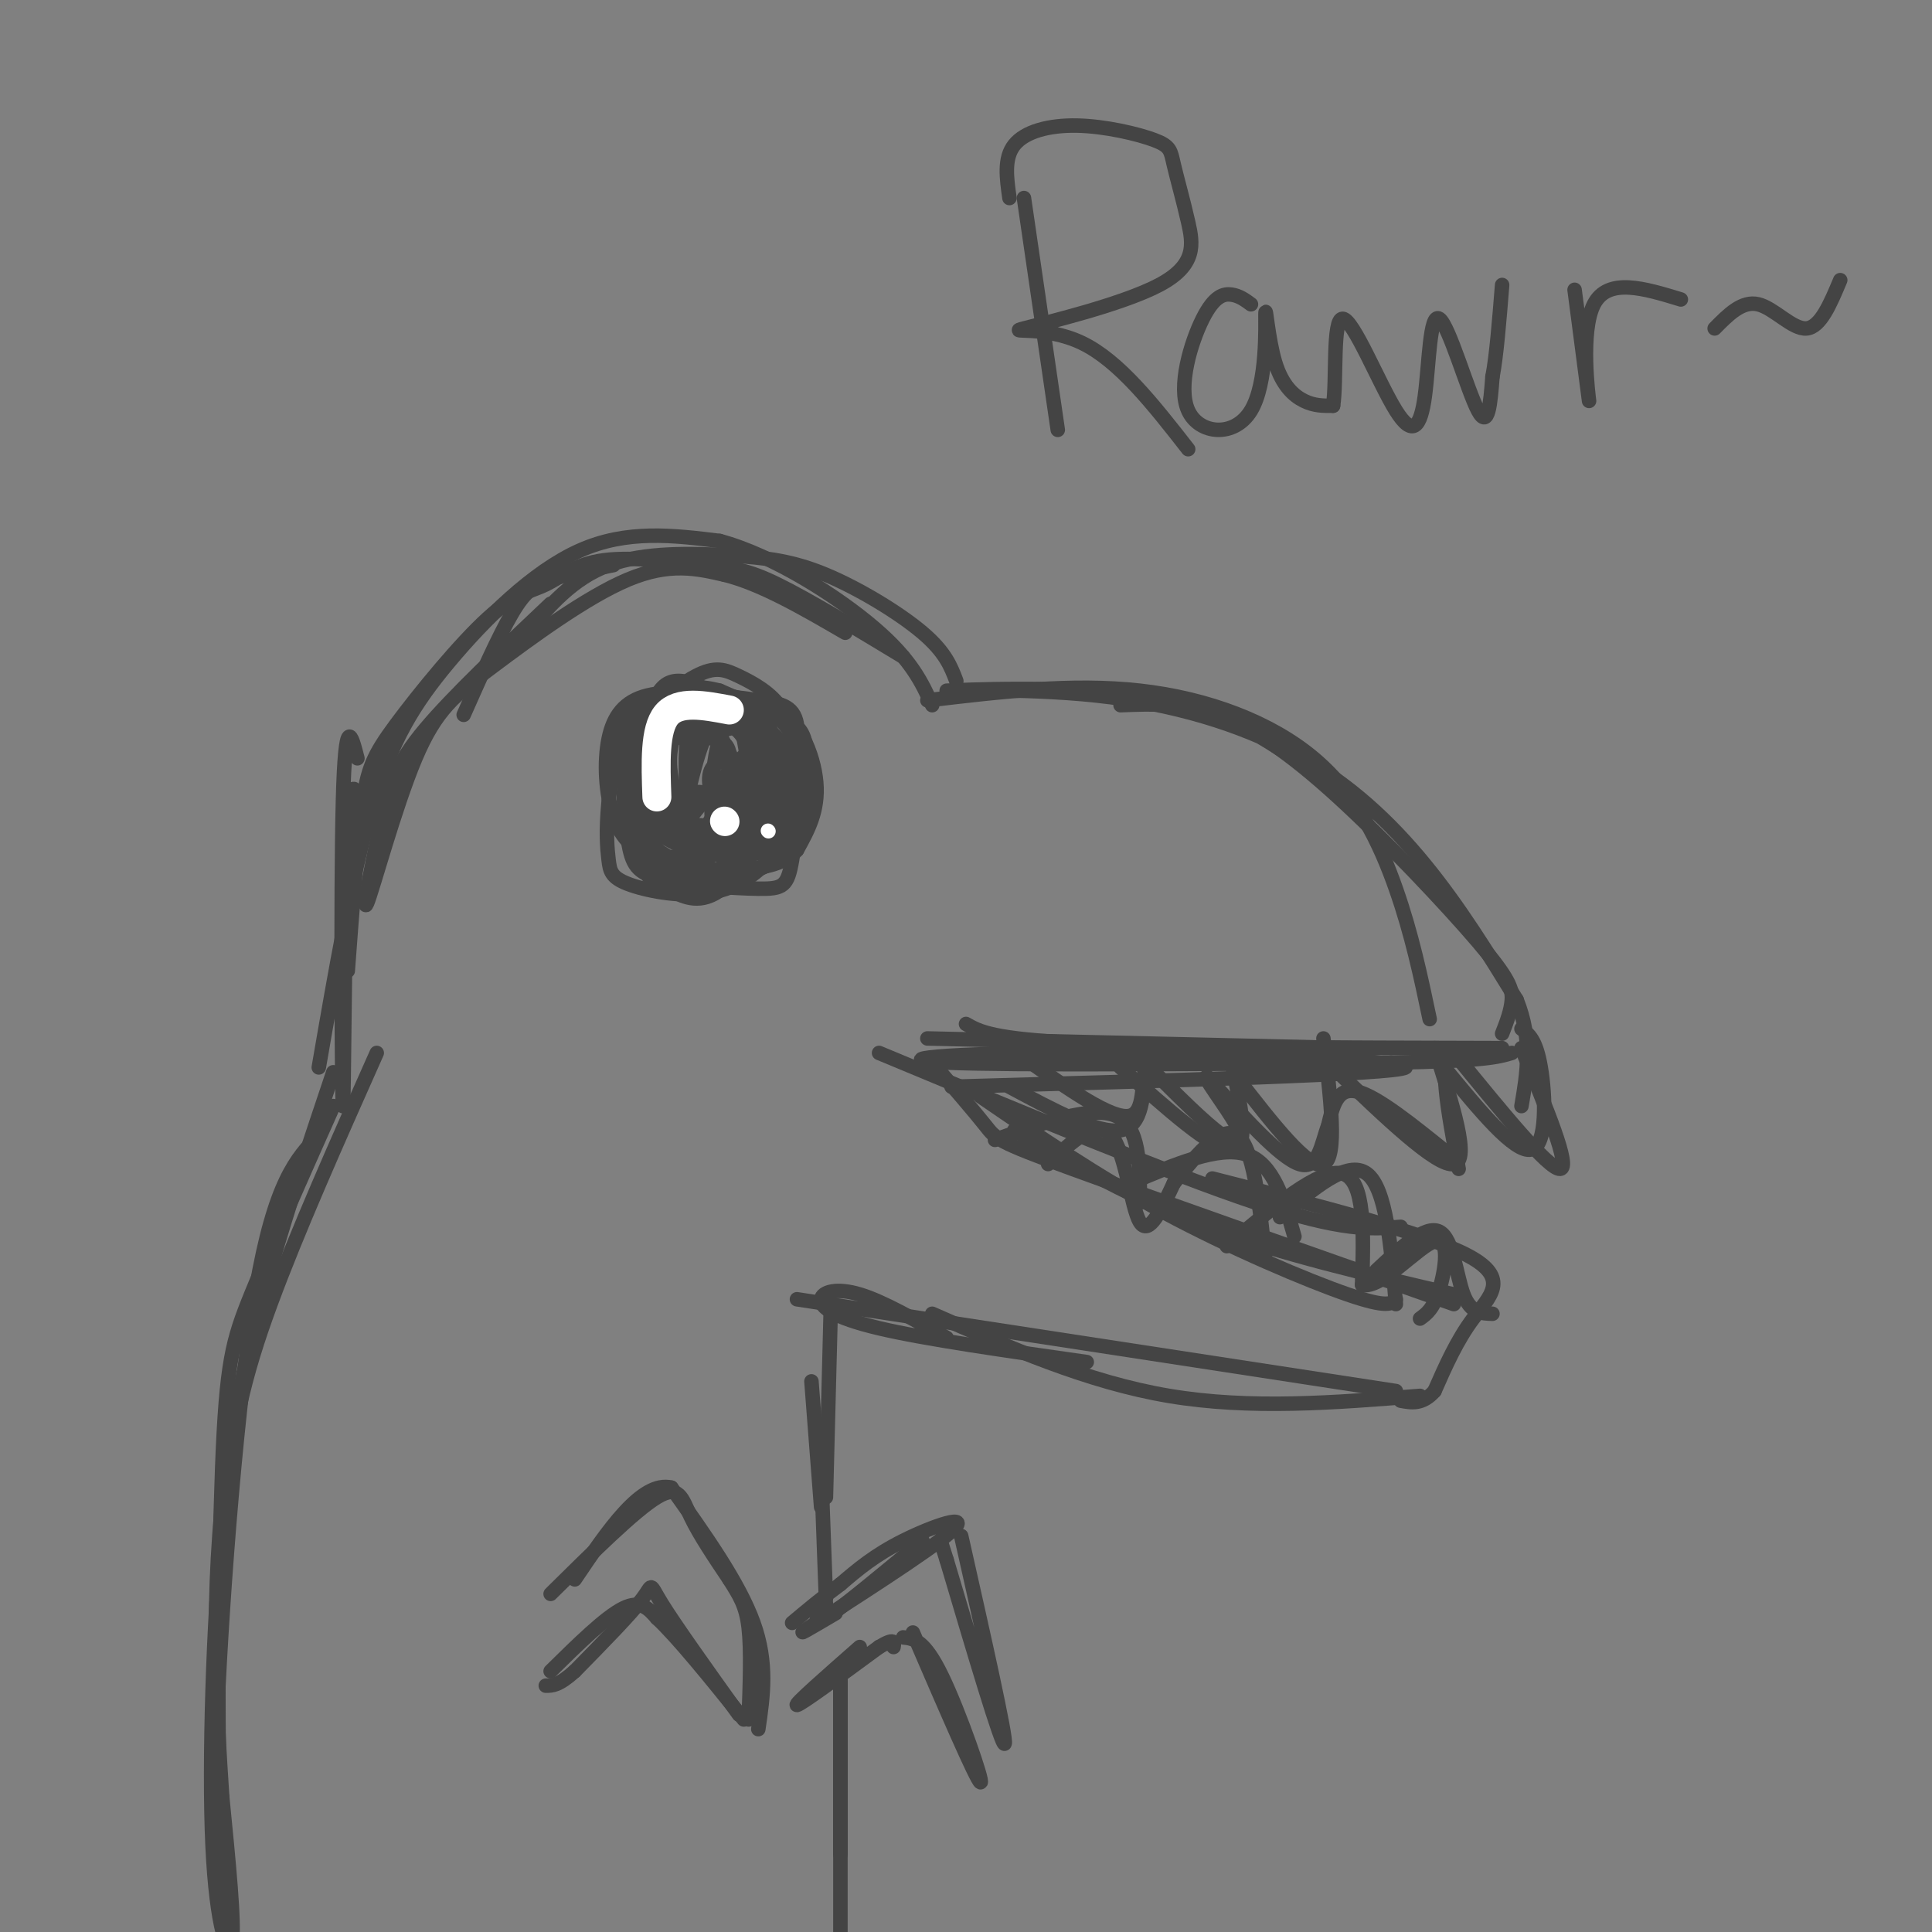 <svg viewBox='0 0 400 400' version='1.1' xmlns='http://www.w3.org/2000/svg' xmlns:xlink='http://www.w3.org/1999/xlink'><rect x="0" y="0" width="400" height="400" fill="#808080" stroke="none"/><g fill='none' stroke='#444444' stroke-width='3' stroke-linecap='round' stroke-linejoin='round'><path d='M197,225c46.065,-1.292 92.131,-2.583 94,-4c1.869,-1.417 -40.458,-2.958 -68,-3c-27.542,-0.042 -40.298,1.417 -27,2c13.298,0.583 52.649,0.292 92,0'/><path d='M288,220c19.500,-0.333 22.250,-1.167 25,-2'/><path d='M311,214c0.927,-2.376 1.853,-4.753 2,-7c0.147,-2.247 -0.486,-4.365 -7,-12c-6.514,-7.635 -18.907,-20.786 -29,-30c-10.093,-9.214 -17.884,-14.490 -25,-17c-7.116,-2.510 -13.558,-2.255 -20,-2'/><path d='M268,157c-8.338,-5.411 -16.675,-10.822 -32,-13c-15.325,-2.178 -37.637,-1.122 -40,-1c-2.363,0.122 15.222,-0.689 31,1c15.778,1.689 29.748,5.878 41,12c11.252,6.122 19.786,14.178 27,23c7.214,8.822 13.107,18.411 19,28'/><path d='M314,207c3.333,8.333 2.167,15.167 1,22'/><path d='M198,141c-1.128,-2.982 -2.255,-5.965 -7,-10c-4.745,-4.035 -13.107,-9.123 -20,-12c-6.893,-2.877 -12.317,-3.544 -20,-4c-7.683,-0.456 -17.624,-0.702 -25,2c-7.376,2.702 -12.188,8.351 -17,14'/><path d='M127,117c-4.822,0.956 -9.644,1.911 -13,3c-3.356,1.089 -5.244,2.311 -8,7c-2.756,4.689 -6.378,12.844 -10,21'/><path d='M182,218c30.000,12.500 60.000,25.000 78,31c18.000,6.000 24.000,5.500 30,5'/><path d='M251,244c22.089,5.644 44.178,11.289 53,16c8.822,4.711 4.378,8.489 1,13c-3.378,4.511 -5.689,9.756 -8,15'/><path d='M297,288c-2.500,2.833 -4.750,2.417 -7,2'/><path d='M294,289c-17.583,1.417 -35.167,2.833 -52,0c-16.833,-2.833 -32.917,-9.917 -49,-17'/><path d='M225,282c-16.685,-2.363 -33.369,-4.726 -43,-7c-9.631,-2.274 -12.208,-4.458 -12,-6c0.208,-1.542 3.202,-2.440 8,-1c4.798,1.440 11.399,5.220 18,9'/><path d='M172,271c0.000,0.000 -1.000,39.000 -1,39'/><path d='M168,286c0.000,0.000 2.000,26.000 2,26'/><path d='M114,330c8.689,-8.600 17.378,-17.200 22,-20c4.622,-2.800 5.178,0.200 7,4c1.822,3.800 4.911,8.400 8,13'/><path d='M151,327c2.133,3.400 3.467,5.400 4,10c0.533,4.600 0.267,11.800 0,19'/><path d='M153,355c-6.622,-9.267 -13.244,-18.533 -16,-23c-2.756,-4.467 -1.644,-4.133 -4,-1c-2.356,3.133 -8.178,9.067 -14,15'/><path d='M119,346c-3.333,3.000 -4.667,3.000 -6,3'/><path d='M114,346c5.667,-5.583 11.333,-11.167 15,-13c3.667,-1.833 5.333,0.083 7,2'/><path d='M136,335c4.167,3.833 11.083,12.417 18,21'/><path d='M157,358c1.000,-6.833 2.000,-13.667 -1,-22c-3.000,-8.333 -10.000,-18.167 -17,-28'/><path d='M139,308c-6.167,-1.500 -13.083,8.750 -20,19'/><path d='M170,304c0.000,0.000 1.000,27.000 1,27'/><path d='M171,332c-1.667,2.583 -3.333,5.167 0,3c3.333,-2.167 11.667,-9.083 20,-16'/><path d='M173,334c-5.077,3.000 -10.155,6.000 -4,2c6.155,-4.000 23.542,-15.000 28,-19c4.458,-4.000 -4.012,-1.000 -10,2c-5.988,3.000 -9.494,6.000 -13,9'/><path d='M174,328c-3.833,2.833 -6.917,5.417 -10,8'/><path d='M199,318c4.750,21.083 9.500,42.167 9,43c-0.500,0.833 -6.250,-18.583 -12,-38'/><path d='M196,323c-2.000,-6.333 -1.000,-3.167 0,0'/><path d='M189,338c6.622,15.356 13.244,30.711 14,31c0.756,0.289 -4.356,-14.489 -8,-22c-3.644,-7.511 -5.822,-7.756 -8,-8'/><path d='M178,341c-6.833,6.000 -13.667,12.000 -13,12c0.667,0.000 8.833,-6.000 17,-12'/><path d='M182,341c3.333,-2.000 3.167,-1.000 3,0'/><path d='M174,348c0.000,0.000 0.000,36.000 0,36'/><path d='M174,347c0.000,0.000 0.000,65.000 0,65'/><path d='M114,125c-10.121,9.566 -20.242,19.132 -26,26c-5.758,6.868 -7.154,11.040 -9,19c-1.846,7.960 -4.144,19.710 -3,17c1.144,-2.710 5.729,-19.881 10,-30c4.271,-10.119 8.227,-13.186 16,-19c7.773,-5.814 19.364,-14.375 28,-18c8.636,-3.625 14.318,-2.312 20,-1'/><path d='M150,119c7.500,1.833 16.250,6.917 25,12'/><path d='M187,136c-9.846,-5.954 -19.692,-11.908 -26,-15c-6.308,-3.092 -9.079,-3.324 -15,-4c-5.921,-0.676 -14.993,-1.798 -21,-1c-6.007,0.798 -8.949,3.515 -12,5c-3.051,1.485 -6.209,1.738 -12,7c-5.791,5.262 -14.213,15.532 -19,22c-4.787,6.468 -5.939,9.134 -7,17c-1.061,7.866 -2.030,20.933 -3,34'/><path d='M75,170c-1.173,-6.351 -2.345,-12.702 -3,4c-0.655,16.702 -0.792,56.458 -1,55c-0.208,-1.458 -0.488,-44.131 0,-63c0.488,-18.869 1.744,-13.935 3,-9'/><path d='M69,229c-6.548,14.696 -13.095,29.393 -17,39c-3.905,9.607 -5.167,14.125 -6,36c-0.833,21.875 -1.238,61.107 0,82c1.238,20.893 4.119,23.446 7,26'/><path d='M78,218c-8.262,18.561 -16.523,37.123 -22,52c-5.477,14.877 -8.169,26.070 -10,46c-1.831,19.930 -2.801,48.596 -2,66c0.801,17.404 3.372,23.544 4,20c0.628,-3.544 -0.686,-16.772 -2,-30'/><path d='M46,372c-1.067,-16.400 -2.733,-42.400 1,-69c3.733,-26.600 12.867,-53.800 22,-81'/><path d='M66,235c-4.578,4.800 -9.156,9.600 -13,32c-3.844,22.400 -6.956,62.400 -8,87c-1.044,24.600 -0.022,33.800 1,43'/><path d='M66,221c3.470,-20.101 6.940,-40.202 11,-54c4.060,-13.798 8.708,-21.292 16,-30c7.292,-8.708 17.226,-18.631 27,-23c9.774,-4.369 19.387,-3.185 29,-2'/><path d='M149,112c11.089,2.978 24.311,11.422 32,18c7.689,6.578 9.844,11.289 12,16'/><path d='M192,145c14.988,-1.786 29.976,-3.571 44,-2c14.024,1.571 27.083,6.500 36,14c8.917,7.500 13.690,17.571 17,27c3.310,9.429 5.155,18.214 7,27'/><path d='M311,217c-34.250,-0.083 -68.500,-0.167 -87,-1c-18.500,-0.833 -21.250,-2.417 -24,-4'/><path d='M192,215c0.000,0.000 87.000,2.000 87,2'/><path d='M193,220c4.400,5.111 8.800,10.222 11,13c2.200,2.778 2.200,3.222 18,9c15.800,5.778 47.400,16.889 79,28'/><path d='M165,269c0.000,0.000 124.000,19.000 124,19'/><path d='M206,236c10.000,-3.583 20.000,-7.167 25,-5c5.000,2.167 5.000,10.083 5,18'/><path d='M234,245c9.167,-3.917 18.333,-7.833 24,-6c5.667,1.833 7.833,9.417 10,17'/><path d='M265,252c7.000,-6.000 14.000,-12.000 18,-9c4.000,3.000 5.000,15.000 6,27'/><path d='M285,263c5.067,-4.733 10.133,-9.467 13,-8c2.867,1.467 3.533,9.133 5,13c1.467,3.867 3.733,3.933 6,4'/><path d='M209,225c9.167,4.917 18.333,9.833 23,9c4.667,-0.833 4.833,-7.417 5,-14'/><path d='M232,221c9.583,8.583 19.167,17.167 23,17c3.833,-0.167 1.917,-9.083 0,-18'/><path d='M256,223c7.500,9.667 15.000,19.333 18,18c3.000,-1.333 1.500,-13.667 0,-26'/><path d='M276,221c10.750,10.333 21.500,20.667 25,20c3.500,-0.667 -0.250,-12.333 -4,-24'/><path d='M299,221c7.289,8.889 14.578,17.778 18,17c3.422,-0.778 2.978,-11.222 2,-17c-0.978,-5.778 -2.489,-6.889 -4,-8'/><path d='M315,217c5.167,12.417 10.333,24.833 8,25c-2.333,0.167 -12.167,-11.917 -22,-24'/><path d='M301,218c-3.500,0.000 -1.250,12.000 1,24'/><path d='M300,239c-7.417,-6.000 -14.833,-12.000 -19,-13c-4.167,-1.000 -5.083,3.000 -6,7'/><path d='M275,233c-1.422,3.667 -1.978,9.333 -6,8c-4.022,-1.333 -11.511,-9.667 -19,-18'/><path d='M250,223c-1.583,-0.810 3.958,6.167 6,10c2.042,3.833 0.583,4.524 -3,2c-3.583,-2.524 -9.292,-8.262 -15,-14'/><path d='M238,221c-2.244,0.578 -0.356,9.022 -4,10c-3.644,0.978 -12.822,-5.511 -22,-12'/><path d='M217,241c4.978,-4.711 9.956,-9.422 13,-6c3.044,3.422 4.156,14.978 6,18c1.844,3.022 4.422,-2.489 7,-8'/><path d='M243,245c3.711,-4.622 9.489,-12.178 13,-10c3.511,2.178 4.756,14.089 6,26'/><path d='M254,258c9.667,-8.167 19.333,-16.333 24,-15c4.667,1.333 4.333,12.167 4,23'/><path d='M282,266c3.905,1.000 11.667,-8.000 15,-9c3.333,-1.000 2.238,6.000 1,10c-1.238,4.000 -2.619,5.000 -4,6'/><path d='M203,227c12.044,8.267 24.089,16.533 38,24c13.911,7.467 29.689,14.133 38,17c8.311,2.867 9.156,1.933 10,1'/><path d='M210,234c12.417,7.167 24.833,14.333 40,20c15.167,5.667 33.083,9.833 51,14'/><path d='M153,147c0.446,-0.976 0.892,-1.952 -3,-3c-3.892,-1.048 -12.123,-2.167 -17,2c-4.877,4.167 -6.400,13.621 -7,20c-0.600,6.379 -0.276,9.682 0,12c0.276,2.318 0.505,3.652 4,5c3.495,1.348 10.256,2.712 16,2c5.744,-0.712 10.469,-3.499 14,-8c3.531,-4.501 5.866,-10.714 6,-16c0.134,-5.286 -1.933,-9.643 -4,-14'/><path d='M162,147c-2.316,-3.602 -6.105,-5.607 -9,-7c-2.895,-1.393 -4.896,-2.173 -9,0c-4.104,2.173 -10.310,7.297 -13,14c-2.690,6.703 -1.864,14.983 -1,20c0.864,5.017 1.768,6.772 7,8c5.232,1.228 14.794,1.928 20,2c5.206,0.072 6.055,-0.486 7,-6c0.945,-5.514 1.985,-15.985 1,-22c-0.985,-6.015 -3.996,-7.576 -7,-9c-3.004,-1.424 -6.002,-2.712 -9,-4'/><path d='M149,143c-4.104,-1.074 -9.863,-1.758 -13,5c-3.137,6.758 -3.653,20.959 -3,28c0.653,7.041 2.476,6.921 5,8c2.524,1.079 5.749,3.357 10,1c4.251,-2.357 9.528,-9.349 11,-16c1.472,-6.651 -0.859,-12.960 -2,-16c-1.141,-3.040 -1.091,-2.812 -5,-4c-3.909,-1.188 -11.777,-3.794 -16,-1c-4.223,2.794 -4.802,10.986 -4,17c0.802,6.014 2.985,9.850 6,13c3.015,3.150 6.861,5.614 10,5c3.139,-0.614 5.569,-4.307 8,-8'/><path d='M156,175c0.830,-6.000 -1.095,-17.001 -2,-22c-0.905,-4.999 -0.788,-3.996 -4,-5c-3.212,-1.004 -9.752,-4.016 -13,-3c-3.248,1.016 -3.205,6.061 -3,11c0.205,4.939 0.572,9.772 2,13c1.428,3.228 3.916,4.850 8,5c4.084,0.150 9.764,-1.171 13,-4c3.236,-2.829 4.027,-7.167 1,-13c-3.027,-5.833 -9.873,-13.161 -13,-9c-3.127,4.161 -2.534,19.813 -1,26c1.534,6.187 4.010,2.911 6,0c1.990,-2.911 3.495,-5.455 5,-8'/><path d='M155,166c1.098,-3.253 1.344,-7.386 0,-11c-1.344,-3.614 -4.277,-6.709 -6,-2c-1.723,4.709 -2.236,17.223 -1,22c1.236,4.777 4.221,1.818 6,1c1.779,-0.818 2.353,0.507 3,-4c0.647,-4.507 1.369,-14.845 0,-19c-1.369,-4.155 -4.829,-2.127 -7,-2c-2.171,0.127 -3.055,-1.648 -5,4c-1.945,5.648 -4.952,18.718 -4,24c0.952,5.282 5.863,2.777 10,0c4.137,-2.777 7.498,-5.824 9,-11c1.502,-5.176 1.143,-12.479 -1,-16c-2.143,-3.521 -6.072,-3.261 -10,-3'/><path d='M149,149c-2.546,-0.353 -3.911,0.263 -5,1c-1.089,0.737 -1.901,1.595 -2,7c-0.099,5.405 0.515,15.355 2,20c1.485,4.645 3.842,3.983 7,2c3.158,-1.983 7.118,-5.289 10,-11c2.882,-5.711 4.685,-13.829 4,-18c-0.685,-4.171 -3.858,-4.396 -8,-5c-4.142,-0.604 -9.254,-1.585 -13,1c-3.746,2.585 -6.127,8.738 -8,16c-1.873,7.262 -3.238,15.633 1,19c4.238,3.367 14.080,1.728 20,-1c5.920,-2.728 7.917,-6.546 9,-11c1.083,-4.454 1.253,-9.545 1,-13c-0.253,-3.455 -0.929,-5.273 -4,-7c-3.071,-1.727 -8.535,-3.364 -14,-5'/><path d='M149,144c-4.917,-2.282 -10.209,-5.487 -13,0c-2.791,5.487 -3.082,19.666 -3,26c0.082,6.334 0.536,4.822 3,6c2.464,1.178 6.937,5.046 11,6c4.063,0.954 7.718,-1.006 10,-2c2.282,-0.994 3.193,-1.022 4,-5c0.807,-3.978 1.509,-11.907 0,-17c-1.509,-5.093 -5.230,-7.351 -10,-10c-4.770,-2.649 -10.588,-5.689 -15,0c-4.412,5.689 -7.419,20.109 -4,26c3.419,5.891 13.262,3.255 19,-1c5.738,-4.255 7.369,-10.127 9,-16'/><path d='M160,157c1.152,-4.144 -0.469,-6.506 -3,-9c-2.531,-2.494 -5.974,-5.122 -9,-1c-3.026,4.122 -5.636,14.993 -6,21c-0.364,6.007 1.519,7.152 5,2c3.481,-5.152 8.560,-16.599 9,-17c0.440,-0.401 -3.758,10.243 -5,15c-1.242,4.757 0.473,3.627 3,-1c2.527,-4.627 5.865,-12.751 5,-14c-0.865,-1.249 -5.932,4.375 -11,10'/><path d='M148,163c-3.787,4.459 -7.756,10.605 -10,9c-2.244,-1.605 -2.763,-10.962 -1,-16c1.763,-5.038 5.808,-5.756 9,-6c3.192,-0.244 5.530,-0.014 8,0c2.470,0.014 5.073,-0.187 7,4c1.927,4.187 3.179,12.761 3,17c-0.179,4.239 -1.787,4.143 -5,5c-3.213,0.857 -8.029,2.668 -12,0c-3.971,-2.668 -7.095,-9.815 -8,-15c-0.905,-5.185 0.409,-8.409 1,-10c0.591,-1.591 0.457,-1.550 4,-3c3.543,-1.450 10.762,-4.390 16,-2c5.238,2.390 8.497,10.112 9,16c0.503,5.888 -1.748,9.944 -4,14'/><path d='M165,176c-2.729,3.106 -7.553,3.871 -13,4c-5.447,0.129 -11.518,-0.379 -16,-2c-4.482,-1.621 -7.376,-4.354 -9,-9c-1.624,-4.646 -1.979,-11.204 -1,-16c0.979,-4.796 3.290,-7.830 8,-9c4.710,-1.170 11.818,-0.477 16,0c4.182,0.477 5.437,0.737 7,6c1.563,5.263 3.435,15.529 3,20c-0.435,4.471 -3.175,3.146 -8,3c-4.825,-0.146 -11.735,0.888 -16,-3c-4.265,-3.888 -5.886,-12.699 -3,-17c2.886,-4.301 10.279,-4.091 15,-4c4.721,0.091 6.771,0.063 9,1c2.229,0.937 4.637,2.839 6,6c1.363,3.161 1.682,7.580 2,12'/><path d='M165,168c-0.423,3.272 -2.482,5.451 -8,7c-5.518,1.549 -14.496,2.470 -19,-2c-4.504,-4.470 -4.535,-14.329 -2,-20c2.535,-5.671 7.637,-7.155 12,-2c4.363,5.155 7.988,16.947 5,22c-2.988,5.053 -12.589,3.366 -17,-1c-4.411,-4.366 -3.632,-11.410 -3,-15c0.632,-3.590 1.118,-3.725 4,-4c2.882,-0.275 8.161,-0.689 11,0c2.839,0.689 3.240,2.483 3,5c-0.240,2.517 -1.120,5.759 -2,9'/><path d='M149,167c-1.056,0.020 -2.696,-4.429 -2,-7c0.696,-2.571 3.728,-3.263 6,-1c2.272,2.263 3.784,7.483 1,10c-2.784,2.517 -9.865,2.332 -13,1c-3.135,-1.332 -2.324,-3.809 -1,-5c1.324,-1.191 3.162,-1.095 5,-1'/></g>
<g fill='none' stroke='#ffffff' stroke-width='6' stroke-linecap='round' stroke-linejoin='round'><path d='M151,147c-5.250,-1.000 -10.500,-2.000 -13,1c-2.500,3.000 -2.250,10.000 -2,17'/><path d='M150,170c0.000,0.000 0.100,0.100 0.1,0.1'/></g>
<g fill='none' stroke='#ffffff' stroke-width='3' stroke-linecap='round' stroke-linejoin='round'><path d='M159,172c0.000,0.000 0.100,0.100 0.1,0.1'/></g>
<g fill='none' stroke='#444444' stroke-width='3' stroke-linecap='round' stroke-linejoin='round'><path d='M212,41c0.000,0.000 7.000,48.000 7,48'/><path d='M209,41c-0.591,-4.126 -1.182,-8.252 1,-11c2.182,-2.748 7.139,-4.120 13,-4c5.861,0.120 12.628,1.730 16,3c3.372,1.270 3.350,2.198 4,5c0.650,2.802 1.973,7.477 3,12c1.027,4.523 1.760,8.893 -6,13c-7.760,4.107 -24.012,7.952 -28,9c-3.988,1.048 4.289,-0.701 12,3c7.711,3.701 14.855,12.850 22,22'/><path d='M259,63c-1.202,-0.883 -2.403,-1.766 -4,-2c-1.597,-0.234 -3.588,0.182 -6,5c-2.412,4.818 -5.245,14.037 -3,19c2.245,4.963 9.568,5.670 13,0c3.432,-5.670 2.971,-17.716 3,-20c0.029,-2.284 0.546,5.193 2,10c1.454,4.807 3.844,6.945 6,8c2.156,1.055 4.078,1.028 6,1'/><path d='M276,84c0.807,-5.031 -0.177,-18.109 2,-18c2.177,0.109 7.514,13.405 11,19c3.486,5.595 5.120,3.489 6,-3c0.880,-6.489 1.006,-17.363 3,-16c1.994,1.363 5.855,14.961 8,19c2.145,4.039 2.572,-1.480 3,-7'/><path d='M309,78c0.833,-4.333 1.417,-11.667 2,-19'/><path d='M326,60c1.556,11.911 3.111,23.822 3,23c-0.111,-0.822 -1.889,-14.378 1,-20c2.889,-5.622 10.444,-3.311 18,-1'/><path d='M355,68c2.844,-2.889 5.689,-5.778 9,-5c3.311,0.778 7.089,5.222 10,5c2.911,-0.222 4.956,-5.111 7,-10'/></g>
</svg>